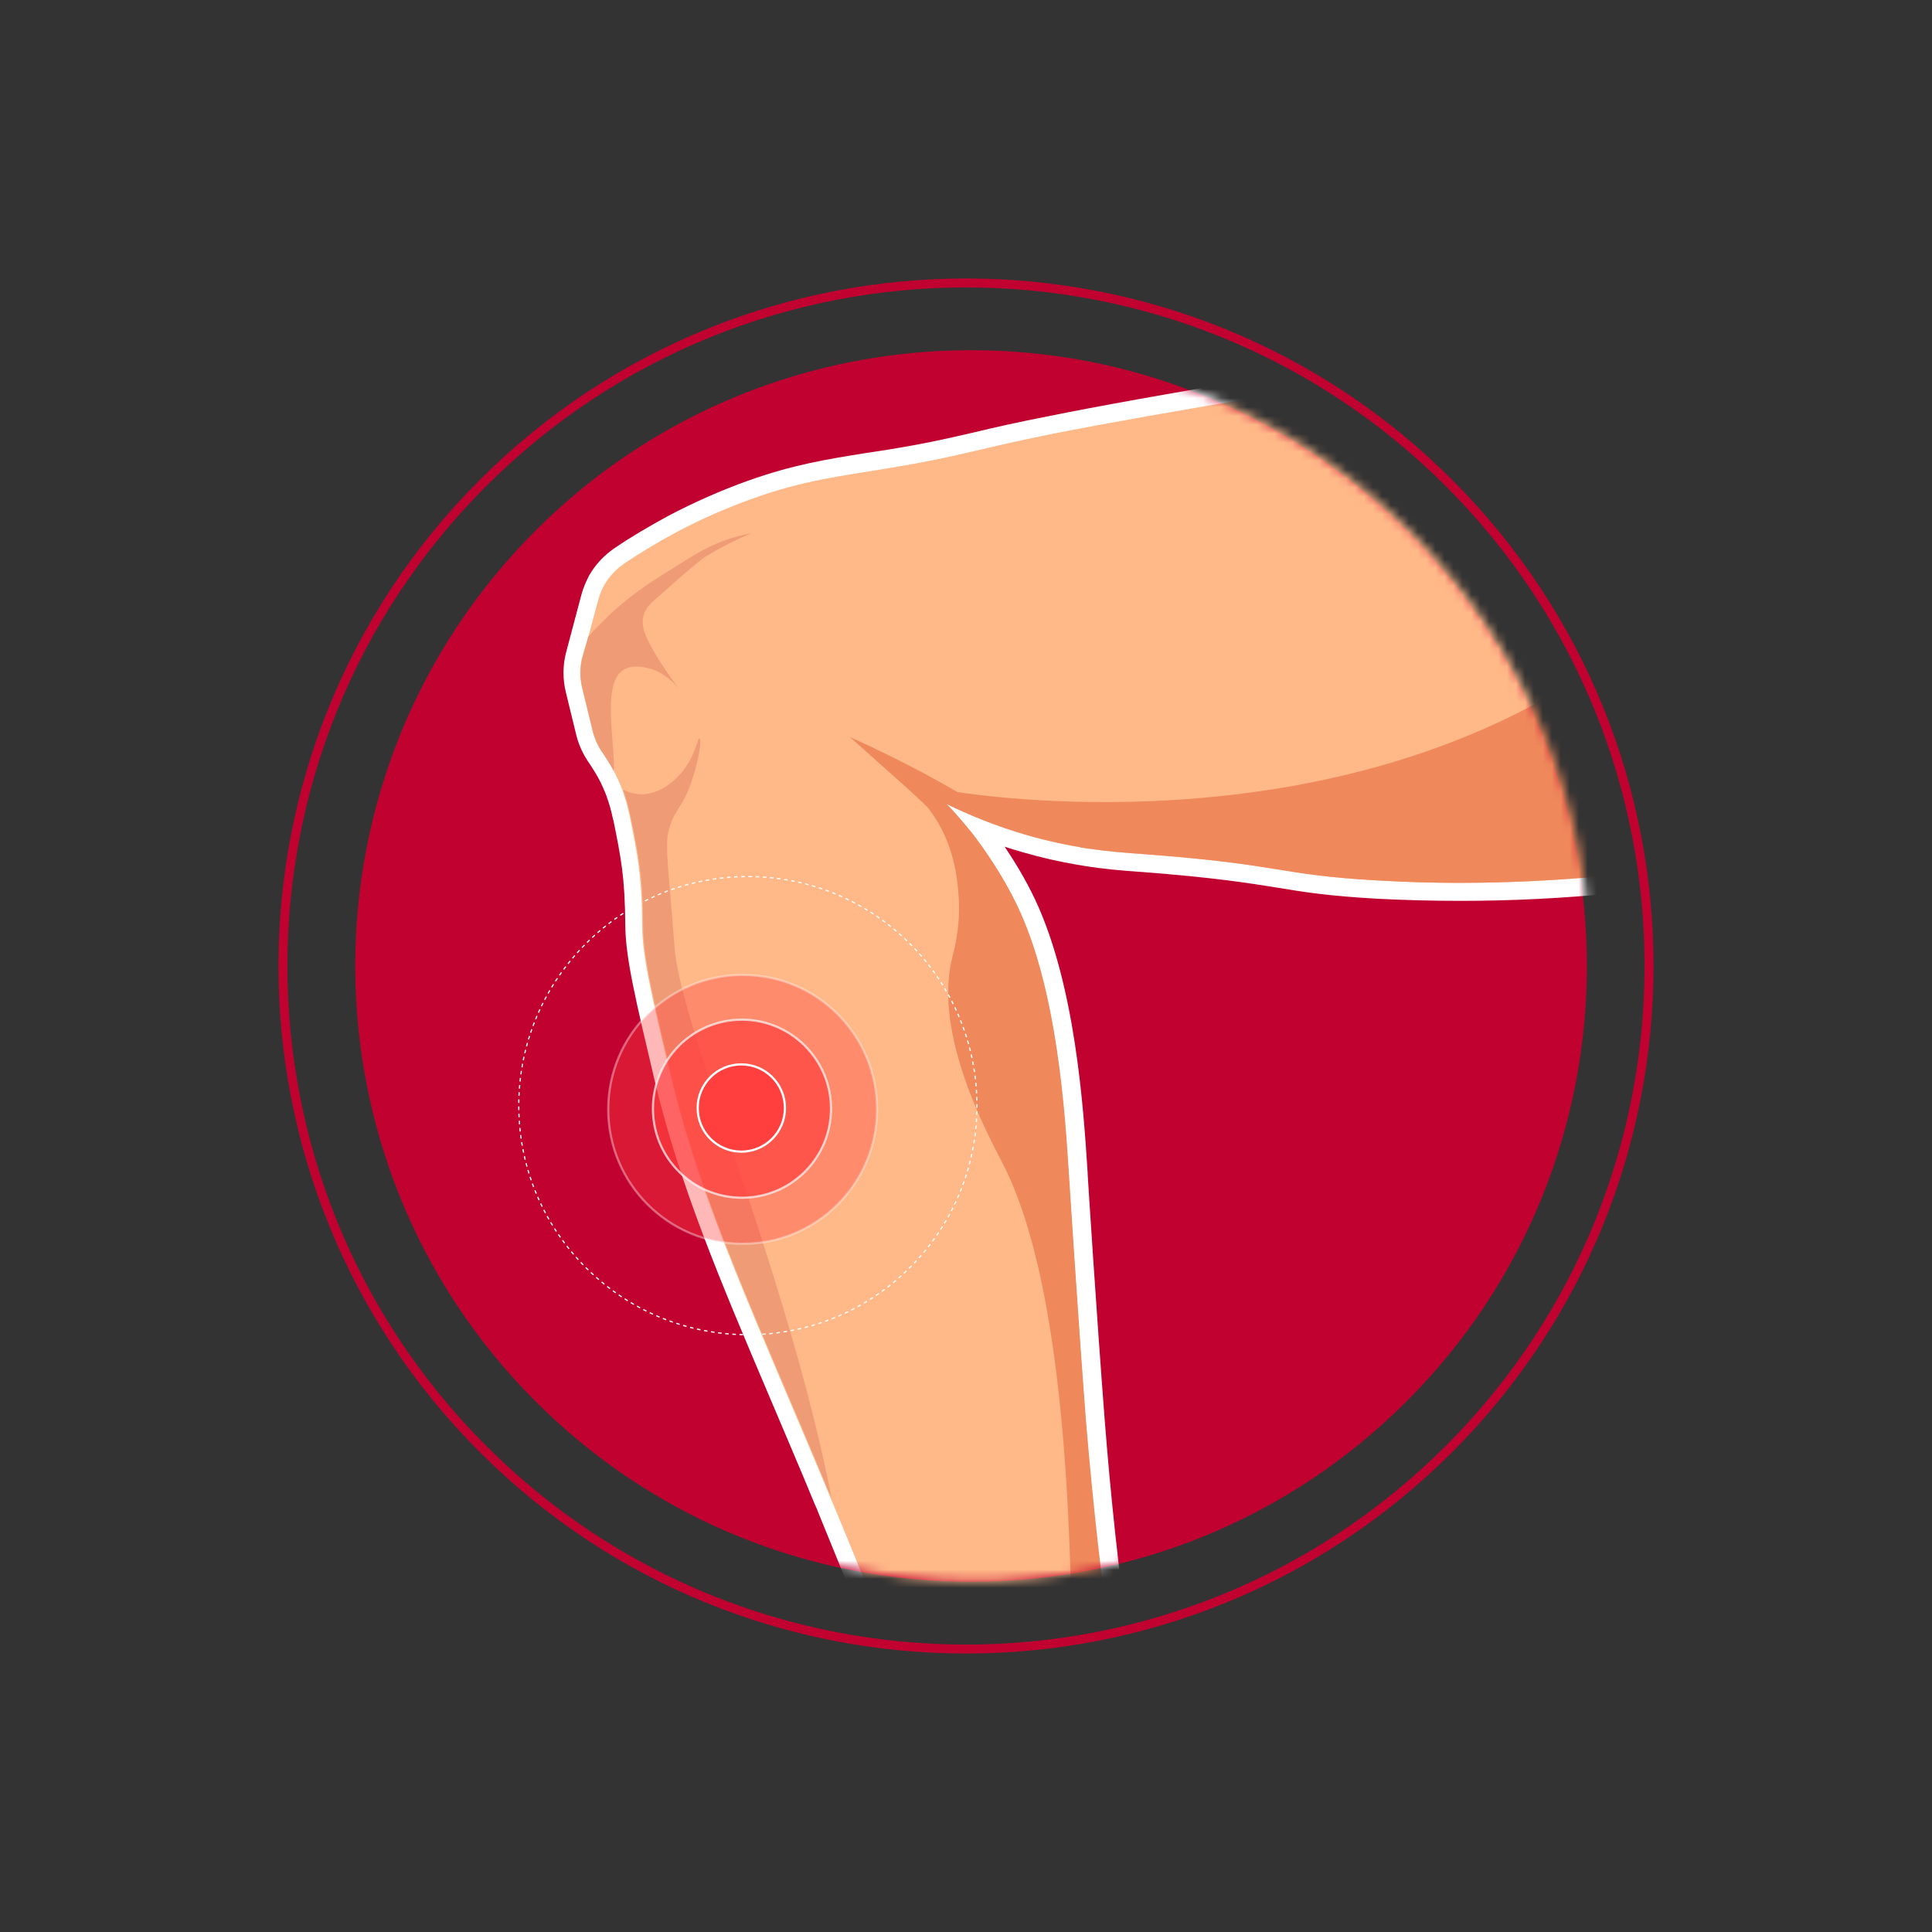 <svg width="216" height="216" viewBox="0 0 216 216" fill="none" xmlns="http://www.w3.org/2000/svg">
<rect x="0" y="0" width="216" height="216" fill="#333333" stroke="none"/>
<path d="M162 162C191.823 132.177 191.823 83.823 162 54C132.177 24.177 83.823 24.177 54 54C24.177 83.823 24.177 132.177 54 162C83.823 191.823 132.177 191.823 162 162Z" stroke="#C10230" stroke-miterlimit="10"/>
<path d="M157.249 156.684C184.136 129.796 184.136 86.204 157.249 59.316C130.361 32.429 86.769 32.429 59.882 59.316C32.994 86.204 32.994 129.796 59.882 156.684C86.769 183.571 130.361 183.571 157.249 156.684Z" fill="#C10230"/>
<mask id="mask0_1036_33464" style="mask-type:alpha" maskUnits="userSpaceOnUse" x="40" y="39" width="138" height="138">
<path d="M176.862 118.965C182.95 81.454 157.477 46.111 119.966 40.023C82.454 33.935 47.111 59.409 41.023 96.92C34.935 134.431 60.409 169.774 97.92 175.862C135.431 181.95 170.775 156.477 176.862 118.965Z" fill="#6B5A82"/>
</mask>
<g mask="url(#mask0_1036_33464)">
<path d="M98.55 186.754L98.038 185.456C95.993 180.184 93.907 175.031 91.704 169.641C91.547 169.287 91.429 168.972 91.311 168.657L91.114 168.225C89.383 164.015 87.731 160.199 86.157 156.462C80.453 143.046 75.968 132.464 73.214 120.897C71.05 111.731 69.949 107.128 69.909 103.509C69.87 98.08 69.437 95.955 68.572 91.667L68.532 91.588C68.454 91.195 68.296 90.448 67.982 89.503C67.903 89.346 67.864 89.189 67.824 89.031C67.549 88.323 67.274 87.694 66.959 87.104C66.644 86.513 66.29 85.963 65.936 85.412C65.228 84.428 64.716 83.327 64.441 82.225L63.261 77.386C62.907 75.931 62.907 74.357 63.3 72.902L64.992 66.528C65.189 65.781 65.503 65.033 65.897 64.286C66.605 63.066 67.549 62.083 68.69 61.296C70.578 59.998 72.624 58.818 74.709 57.677C77.542 56.182 80.65 54.805 83.639 53.742C88.714 51.933 92.491 51.343 96.897 50.635C97.645 50.517 98.432 50.398 99.218 50.281C103.821 49.533 106.103 48.982 109.014 48.313C111.139 47.802 113.539 47.251 117.355 46.504C127.859 44.379 149.85 40.603 180.064 36.315L182.346 36V99.653L180.536 99.85C174.753 100.44 168.97 100.716 163.265 100.716C160.197 100.716 157.05 100.637 153.981 100.48C148.434 100.165 145.759 99.732 142.69 99.221C139.464 98.709 135.806 98.119 127.701 97.49L127.151 97.45C125.498 97.332 123.452 97.175 121.053 96.781L120.856 96.742C120.777 96.742 120.659 96.703 120.581 96.703C118.456 96.349 116.41 95.877 114.365 95.287C113.696 95.09 112.988 94.893 112.319 94.657C113.381 96.231 114.64 98.276 115.702 100.519C120.227 110.118 121.131 123.809 121.603 131.165V131.284C121.603 131.441 122.626 147.374 123.492 158.547C124.161 167.241 125.105 175.935 126.285 184.433L126.6 186.715H98.55V186.754Z" fill="white"/>
<path d="M180.261 38.36V97.844C169.521 98.906 160.63 98.827 154.021 98.434C142.769 97.804 143.596 96.663 127.78 95.483C126.049 95.365 123.886 95.208 121.289 94.814C121.132 94.775 121.014 94.775 120.856 94.736C119.047 94.421 117.04 94.028 114.877 93.359C111.297 92.336 108.228 91.038 105.789 89.857C106.969 91.038 107.835 92.139 108.503 92.926C108.503 92.926 111.611 96.781 113.775 101.384C118.181 110.708 119.047 124.477 119.48 131.401C119.48 131.401 120.502 147.374 121.368 158.704C122.115 168.618 123.138 177.391 124.161 184.708H99.809C97.331 178.296 95.127 172.906 93.436 168.854C93.239 168.382 93.042 167.91 92.846 167.438C84.584 147.571 78.486 134.942 75.024 120.425C72.861 111.416 71.798 106.892 71.798 103.509C71.759 97.844 71.287 95.601 70.382 91.156C70.264 90.684 70.107 89.857 69.753 88.835C69.674 88.638 69.635 88.441 69.556 88.244C69.241 87.458 68.926 86.749 68.572 86.12C68.218 85.412 67.785 84.782 67.431 84.232C66.881 83.484 66.487 82.619 66.251 81.714L65.071 76.875C64.796 75.734 64.796 74.514 65.11 73.374L65.779 71.171L66.881 67.079C67.038 66.489 67.274 65.899 67.589 65.348C68.14 64.443 68.848 63.656 69.753 63.027C71.444 61.886 73.372 60.706 75.575 59.526C76.952 58.778 80.139 57.165 84.23 55.709C89.974 53.664 94.026 53.231 99.455 52.326C107.52 50.989 108.661 50.32 117.631 48.51C129.197 46.228 151.464 42.452 180.261 38.36Z" fill="#FFB888"/>
<path d="M76.205 77.347C76.283 77.425 76.322 77.465 76.322 77.504C76.283 77.465 76.244 77.386 76.205 77.347Z" fill="#EF885B"/>
<path d="M84.033 59.603C81.83 60.508 80.099 61.492 78.801 62.279C78.132 62.711 76.48 64.167 73.175 67.078C72.782 67.432 72.191 67.944 71.955 68.77C71.641 69.911 72.113 70.973 72.585 71.878C73.765 74.159 75.26 76.126 75.929 77.031C75.378 76.362 74.316 75.261 72.782 74.789C72.546 74.71 70.972 74.238 69.87 74.789C67.077 76.166 68.887 83.562 68.611 86.198C68.257 85.49 67.825 84.86 67.471 84.309C66.92 83.562 66.526 82.696 66.29 81.792L65.11 76.953C64.835 75.812 64.835 74.592 65.149 73.451L65.779 71.169C66.369 70.501 66.998 69.871 67.589 69.281C69.123 67.747 70.697 66.567 71.405 66.055C72.506 65.229 73.411 64.678 75.299 63.498C77.581 62.042 78.801 61.334 80.02 60.823C81.633 60.115 83.049 59.8 84.033 59.603Z" fill="#EF9B75"/>
<path d="M92.964 167.476C84.702 147.609 78.604 134.981 75.142 120.464C72.978 111.455 71.916 106.931 71.916 103.548C71.877 97.882 71.405 95.64 70.5 91.195C70.382 90.722 70.225 89.896 69.871 88.873C69.792 88.677 69.752 88.48 69.674 88.283C70.185 88.519 70.933 88.873 72.074 88.795C73.687 88.637 74.828 87.693 75.339 87.26C77.66 85.254 77.975 82.461 78.211 82.54C78.447 82.579 78.211 84.861 77.227 87.614C76.204 90.447 75.536 90.368 74.906 92.335C74.434 93.752 74.473 94.735 74.985 100.636C75.3 104.413 75.457 106.301 75.457 106.419C76.558 116.019 88.321 143.439 92.964 167.476Z" fill="#EF9B75"/>
<path d="M124.277 184.748H119.832C119.635 152.843 116.016 137.893 112.239 130.34C110.665 127.232 104.292 115.862 106.456 107.089C106.692 106.145 107.439 103.509 107.164 100.047C107.046 98.474 106.731 94.186 103.859 90.448C103.426 89.897 101.499 88.166 97.643 84.744C96.621 83.839 95.755 83.052 95.047 82.423C98.43 83.918 101.145 85.334 103.112 86.357C107.636 88.796 110.075 90.527 114.678 92.376C117.156 93.359 119.242 93.989 120.658 94.382L121.327 94.815C119.399 94.5 117.275 94.067 114.914 93.399C111.334 92.376 108.265 91.078 105.826 89.897C107.007 91.078 107.872 92.179 108.541 92.966C108.541 92.966 111.649 96.821 113.812 101.424C118.219 110.748 119.084 124.517 119.517 131.441C119.517 131.441 120.54 147.414 121.405 158.744C122.231 168.658 123.254 177.431 124.277 184.748Z" fill="#EF885B"/>
<path d="M180.26 74.044V97.845C169.52 98.907 160.629 98.829 154.02 98.435C142.769 97.806 143.595 96.665 127.78 95.484C126.049 95.367 123.885 95.209 121.288 94.816C121.131 94.776 121.013 94.776 120.856 94.737C109.525 90.921 106.614 88.678 106.339 88.442C107.322 88.6 143.162 94.776 173.022 77.939C175.028 76.837 177.467 75.342 180.26 74.044Z" fill="#EF885B"/>
<path opacity="0.37" d="M98.056 124.028C98.056 132.329 91.329 139.056 83.028 139.056C74.727 139.056 68 132.329 68 124.028C68 115.727 74.727 109 83.028 109C91.368 109 98.056 115.727 98.056 124.028Z" fill="#FF3E3E" stroke="white" stroke-width="0.247" stroke-miterlimit="10"/>
<path opacity="0.685" d="M92.907 123.953C92.907 129.46 88.461 133.906 82.954 133.906C77.446 133.906 73 129.46 73 123.953C73 118.445 77.446 114 82.954 114C88.422 114 92.907 118.445 92.907 123.953Z" fill="#FF3E3E" stroke="white" stroke-width="0.247" stroke-miterlimit="10"/>
<path d="M87.757 123.878C87.757 126.553 85.593 128.756 82.878 128.756C80.203 128.756 78 126.593 78 123.878C78 121.203 80.164 119 82.878 119C85.553 119 87.757 121.164 87.757 123.878Z" fill="#FF3E3E" stroke="white" stroke-width="0.247" stroke-miterlimit="10"/>
<path d="M83.611 149.222C97.755 149.222 109.222 137.755 109.222 123.611C109.222 109.466 97.755 98 83.611 98C69.466 98 58 109.466 58 123.611C58 137.755 69.466 149.222 83.611 149.222Z" stroke="white" stroke-width="0.134" stroke-miterlimit="10" stroke-dasharray="0.4 0.4"/>
</g>
</svg>
